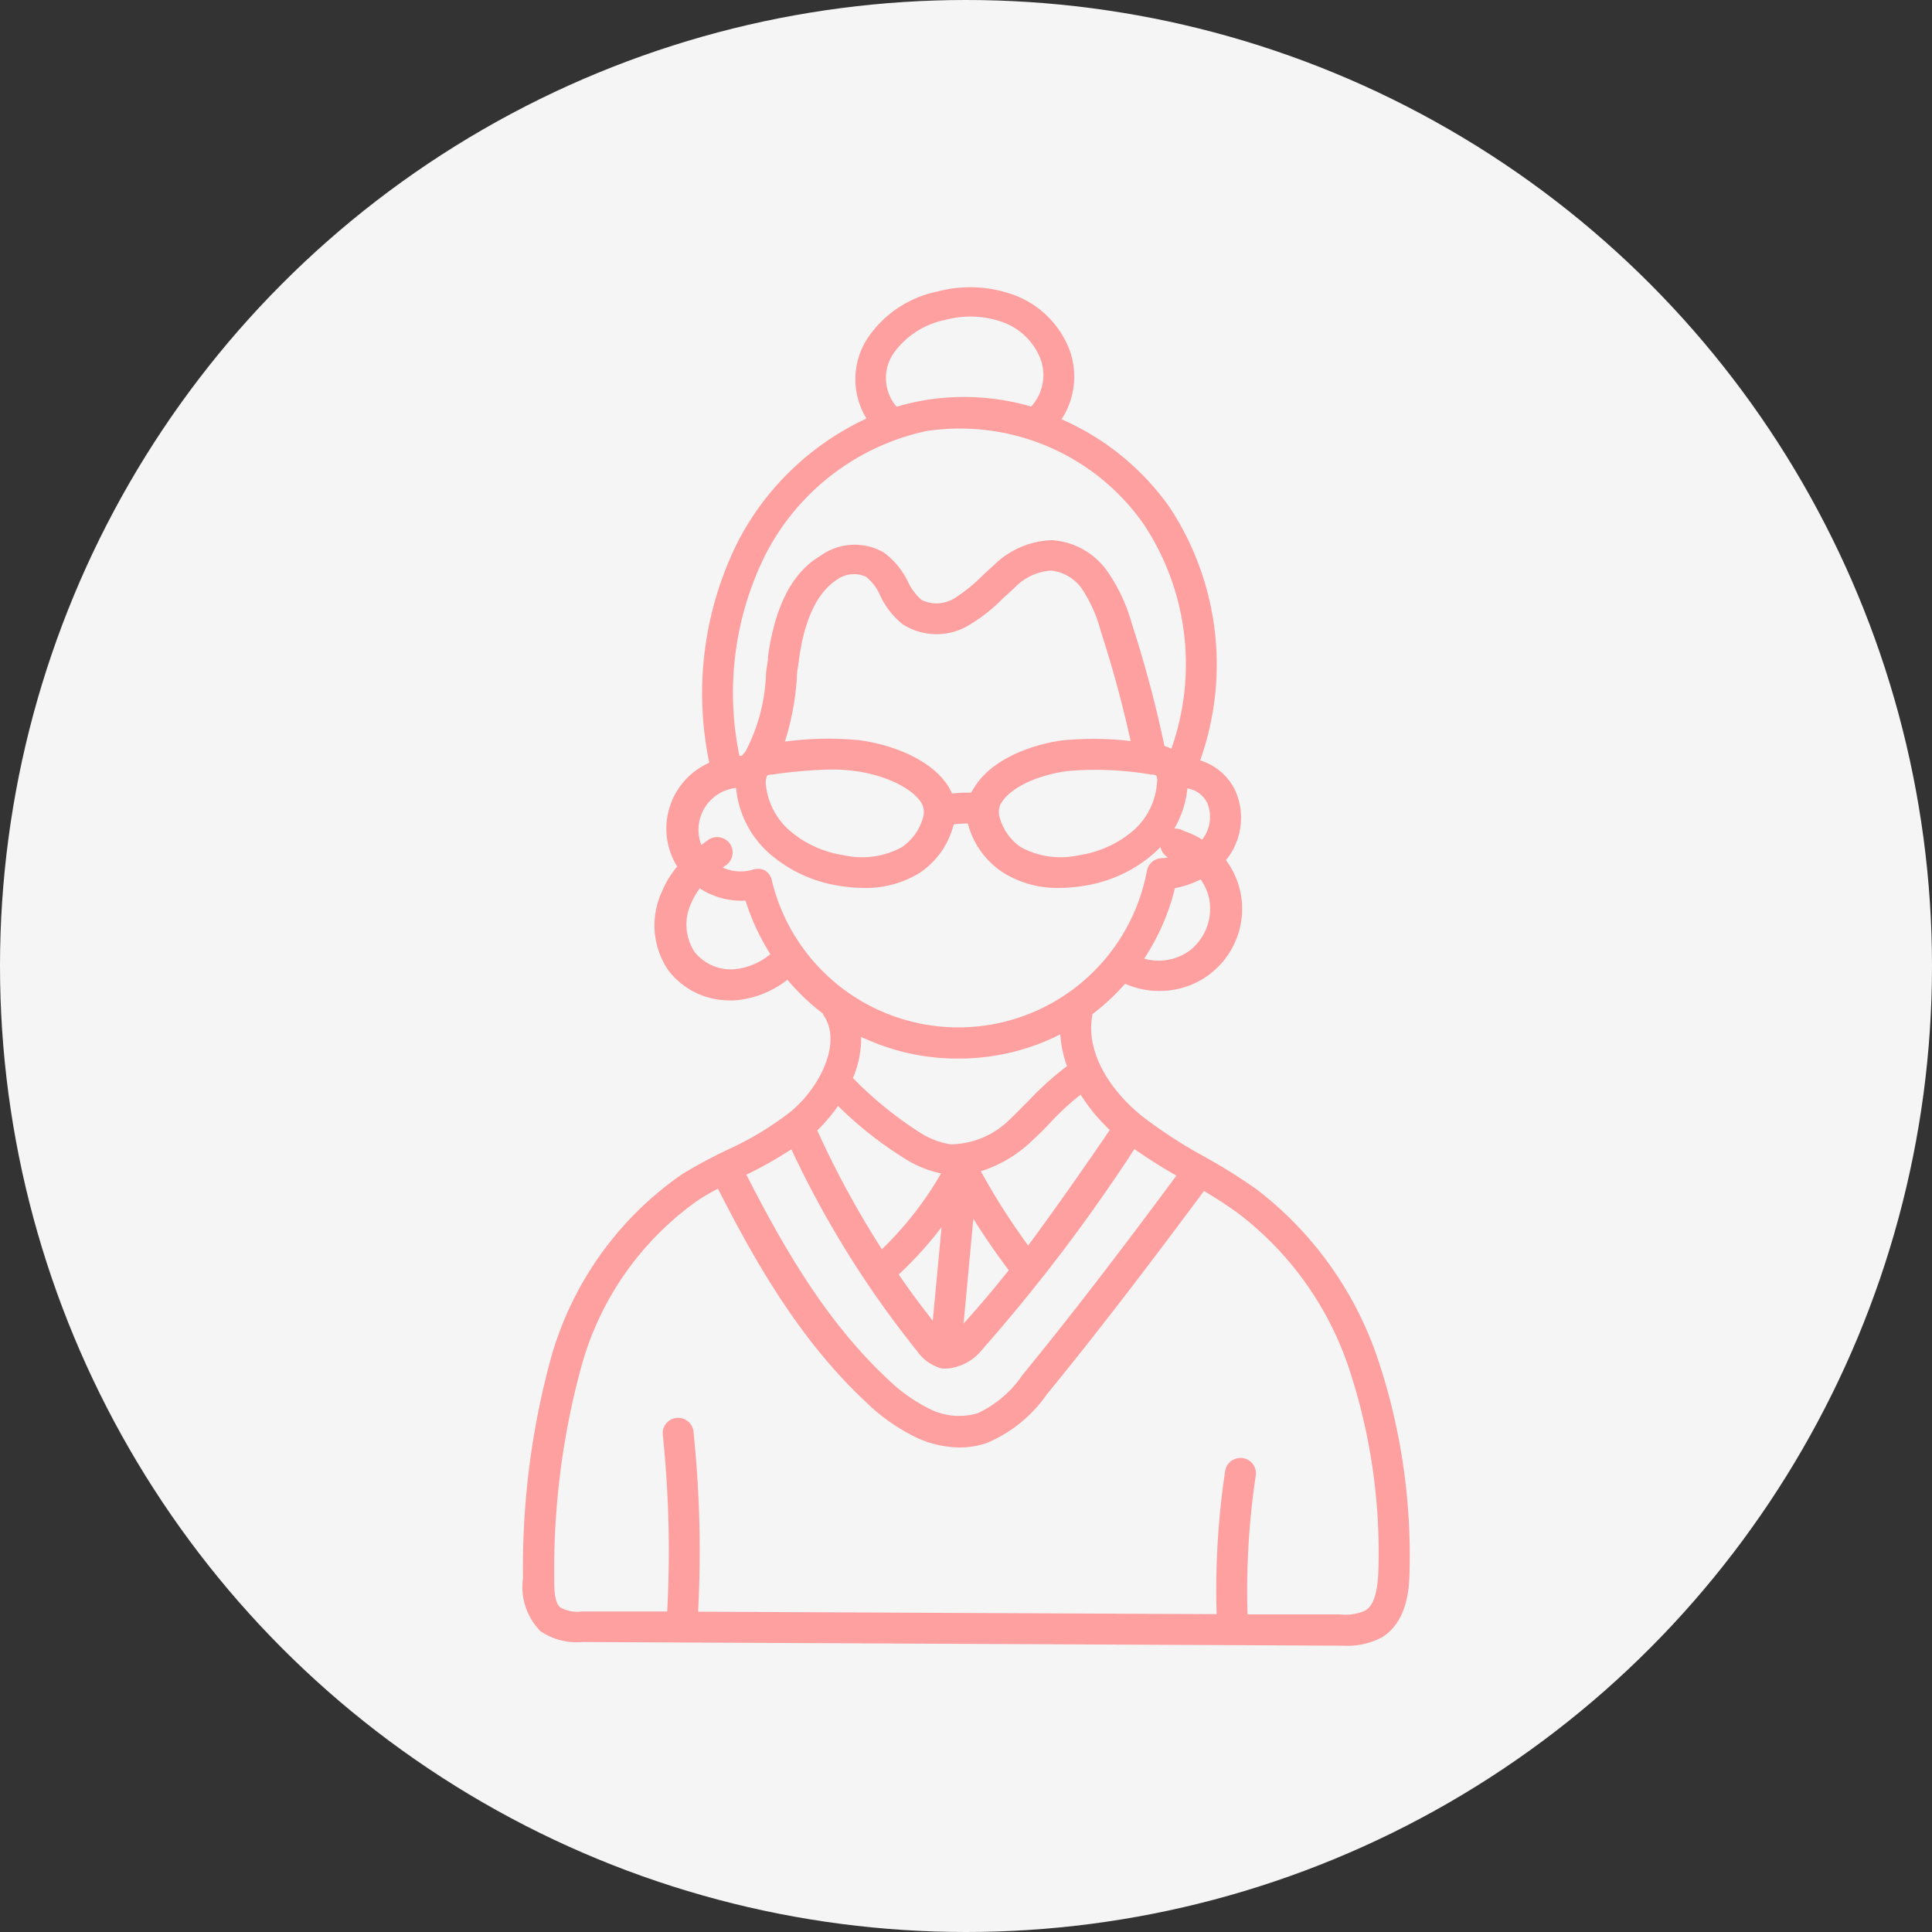 <svg xmlns="http://www.w3.org/2000/svg" viewBox="0 0 100 100"><rect x="0" y="0" width="100" height="100" fill="#333333" stroke="none"/><g data-name="レイヤー 2"><g data-name="レイヤー 1"><circle cx="50" cy="50" r="50" fill="#f5f5f5"/><path d="M71.12 70.54a18.24 18.24 0 00-6.24-8.79A29.86 29.86 0 0062.06 60 24.87 24.87 0 0159 58c-1.57-1.24-3.1-3.32-2.71-5.48a.38.38 0 000-.15 11.18 11.18 0 001.88-1.76h0a4 4 0 001.82.43 4 4 0 004-4.65 4 4 0 00-.86-1.88l.15-.17A3.22 3.22 0 0063.7 41a2.74 2.74 0 00-1.91-1.47 14.53 14.53 0 00-1.47-13.15 13.15 13.15 0 00-5.76-4.57 3.78 3.78 0 00.58-3.57 4.65 4.65 0 00-2.75-2.74 6.34 6.34 0 00-3.8-.17 5.48 5.48 0 00-3.5 2.35 3.64 3.64 0 00.13 4.09 14 14 0 00-6.83 6.43A17.33 17.33 0 0037 39.63a3.48 3.48 0 00-1.64 5.24 5.07 5.07 0 00-.93 1.52 3.88 3.88 0 00.38 3.71 3.73 3.73 0 003 1.43H38a4.8 4.8 0 002.79-1.17 11.36 11.36 0 002 1.94 1 1 0 00.07.15c1 1.51-.14 3.91-1.75 5.26a16.2 16.2 0 01-3.29 2 24.71 24.71 0 00-2.4 1.29 17 17 0 00-6.66 9.35 40.9 40.9 0 00-1.44 11.36 3 3 0 00.82 2.53 3.08 3.08 0 002 .5l39.22.19h.15a3.61 3.61 0 001.88-.39c1.17-.72 1.32-2.25 1.32-3.35a31.72 31.72 0 00-1.59-10.65zM57.77 58.45c-1.46 2.15-3 4.34-4.55 6.44a35.19 35.19 0 01-2.82-4.42 6.47 6.47 0 002.88-1.64c.36-.33.7-.67 1-1A14.18 14.18 0 0156 56.29a9.17 9.17 0 001.77 2.16zM48.47 69c-.8-1-1.56-2-2.28-3.07a19.21 19.21 0 002.88-3.3zm1.73-6.69a36.42 36.42 0 002.33 3.44c-.87 1.1-1.77 2.16-2.71 3.19a2.94 2.94 0 01-.26.25zm11.49-12.88a3 3 0 01-2.86.32 11.36 11.36 0 001.78-4 4.67 4.67 0 001.6-.55 2.89 2.89 0 01.64 1.37 3 3 0 01-1.16 2.86zm-11-8.6a2.43 2.43 0 00-.22.46 6.2 6.2 0 00-1.36.06 2.45 2.45 0 00-.24-.52c-.87-1.36-2.87-2.06-4.42-2.27a16.72 16.72 0 00-4.19.13A13.48 13.48 0 0041 35c0-.28.07-.57.1-.84.29-2.22 1-3.64 2.06-4.35a1.76 1.76 0 011.8-.17 2.79 2.79 0 01.82 1.07 3.9 3.9 0 001.09 1.4 3 3 0 003.21 0 8.38 8.38 0 001.64-1.3l.58-.53a3.19 3.19 0 012.09-1 2.49 2.49 0 011.84 1.09 7.68 7.68 0 011 2.28 59.29 59.29 0 011.61 6 16.23 16.23 0 00-3.82-.08c-1.49.2-3.47.9-4.34 2.26zm-11.13-.9a1 1 0 01.4-.09 24.45 24.45 0 013.04-.26 9.07 9.07 0 011.28.08c1.35.17 3 .79 3.62 1.76a1.2 1.2 0 01.12.95 3 3 0 01-1.22 1.7 4.57 4.57 0 01-3.18.44 5.77 5.77 0 01-2.91-1.33 3.88 3.88 0 01-1.33-2.71c.03-.32.1-.47.17-.54zm12.06 1.49c.62-1 2.27-1.59 3.62-1.76a17.24 17.24 0 014.36.18 1.13 1.13 0 01.41.09.78.78 0 01.13.54 3.86 3.86 0 01-1.32 2.71 5.8 5.8 0 01-2.92 1.33 4.57 4.57 0 01-3.18-.44 3 3 0 01-1.22-1.7 1.24 1.24 0 01.11-.95zm-5.44-20.25a2.52 2.52 0 01-.15-3 4.56 4.56 0 012.82-1.85 5.26 5.26 0 013.14.12 3.55 3.55 0 012.11 2.08 2.67 2.67 0 01-.55 2.7.31.31 0 00-.09.11 12.21 12.21 0 00-5.78-.33 13.46 13.46 0 00-1.39.35.45.45 0 00-.11-.18zm-6.82 7.5a12.52 12.52 0 018.52-6.6A11.86 11.86 0 0159.41 27a13.36 13.36 0 011.34 12.15l-.1-.08a1.44 1.44 0 00-.59-.25 60.62 60.62 0 00-1.72-6.48 8.67 8.67 0 00-1.21-2.6 3.55 3.55 0 00-2.68-1.53 4.21 4.21 0 00-2.85 1.24c-.21.18-.41.37-.61.56a8.39 8.39 0 01-1.43 1.15 2 2 0 01-2 .1 3.08 3.08 0 01-.77-1 3.83 3.83 0 00-1.19-1.46 2.78 2.78 0 00-3 .18c-1.4.82-2.24 2.49-2.6 5.02 0 .28-.07.57-.1.85a9.6 9.6 0 01-1.09 4.16l-.05.08a1.36 1.36 0 00-.22.28.41.41 0 00-.16 0h-.31a16.31 16.31 0 011.29-10.7zM38 50.42a2.65 2.65 0 01-2.25-1 2.84 2.84 0 01-.25-2.66 4.21 4.21 0 01.67-1.12 3.67 3.67 0 002.6.71 11.36 11.36 0 001.43 3.08 3.66 3.66 0 01-2.2.99zm1.71-4.81a.58.58 0 00-.26-.35.61.61 0 00-.44 0 2.48 2.48 0 01-2.05-.32c.15-.13.31-.24.47-.36a.55.55 0 00.15-.76.56.56 0 00-.77-.15c-.21.15-.41.3-.6.46a2.43 2.43 0 012.12-3.61v0A4.92 4.92 0 0040 44a6.9 6.9 0 003.46 1.6 7.88 7.88 0 001.26.11 5.09 5.09 0 002.7-.71 4 4 0 001.7-2.39.8.8 0 000-.15 4.63 4.63 0 011.23-.07 2.07 2.07 0 000 .22A4.06 4.06 0 0052.13 45a5.06 5.06 0 002.69.71 7.88 7.88 0 001.26-.11 6.86 6.86 0 003.46-1.6 4.91 4.91 0 001.69-3.46 1.64 1.64 0 011.48.91 2.13 2.13 0 01-.34 2.22l-.1.12a3.91 3.91 0 00-1.1-.55.55.55 0 10-.33 1 3.25 3.25 0 01.43.18 3.57 3.57 0 01-1.14.25.55.55 0 00-.52.45 10.18 10.18 0 01-19.92.44zm5.19 7.93a11.21 11.21 0 004.71 1 11.34 11.34 0 005.19-1.24l.32-.17a5.58 5.58 0 00.41 2.14 15.25 15.25 0 00-2 1.76c-.32.33-.65.66-1 1a4.67 4.67 0 01-3.35 1.45 4.42 4.42 0 01-1.67-.63 19.74 19.74 0 01-3.66-3 5 5 0 00.45-2.6 5.85 5.85 0 00.58.29zm-1.55 3.32A19.34 19.34 0 0047 59.78a5.43 5.43 0 002.1.77h0a18 18 0 01-3.5 4.5 48.63 48.63 0 01-3.6-6.6 8.09 8.09 0 001.33-1.59zm-2.28 2.27a51.18 51.18 0 006.59 10.64 2 2 0 001.11.81 1.53 1.53 0 00.3 0 2.35 2.35 0 001.58-.89 89.18 89.18 0 008-10.57 26.57 26.57 0 002.61 1.65c-3.18 4.3-5.7 7.57-8.13 10.54a6 6 0 01-2.43 2.07 3.64 3.64 0 01-2.63-.2 8.88 8.88 0 01-2.37-1.69c-3.31-3.11-5.57-7.19-7.42-10.83h.07a20.86 20.86 0 002.7-1.53zm29.72 24.45a2.76 2.76 0 01-1.46.23h-5a40.61 40.61 0 01.42-7.47.54.54 0 00-.46-.62.55.55 0 00-.63.46 41.37 41.37 0 00-.43 7.62l-27.36-.13a59 59 0 00-.22-9.49.55.55 0 10-1.09.11 58.62 58.62 0 01.21 9.37h-4.63a2.06 2.06 0 01-1.29-.26c-.38-.31-.42-1-.41-1.66a40 40 0 011.39-11A15.84 15.84 0 0136 61.91a14.33 14.33 0 011.27-.72c1.89 3.73 4.21 7.9 7.65 11.13a9.71 9.71 0 002.68 1.89 5.12 5.12 0 002.08.46 4 4 0 001.32-.22A6.91 6.91 0 0054 72c2.46-3 5-6.31 8.25-10.68a22.31 22.31 0 012 1.29 17 17 0 015.85 8.26 30.6 30.6 0 011.5 10.27c-.03 1.36-.27 2.11-.81 2.44z" fill="#ffa0a0" stroke="#ffa0a0" stroke-miterlimit="10" stroke-width=".5"/></g></g></svg>